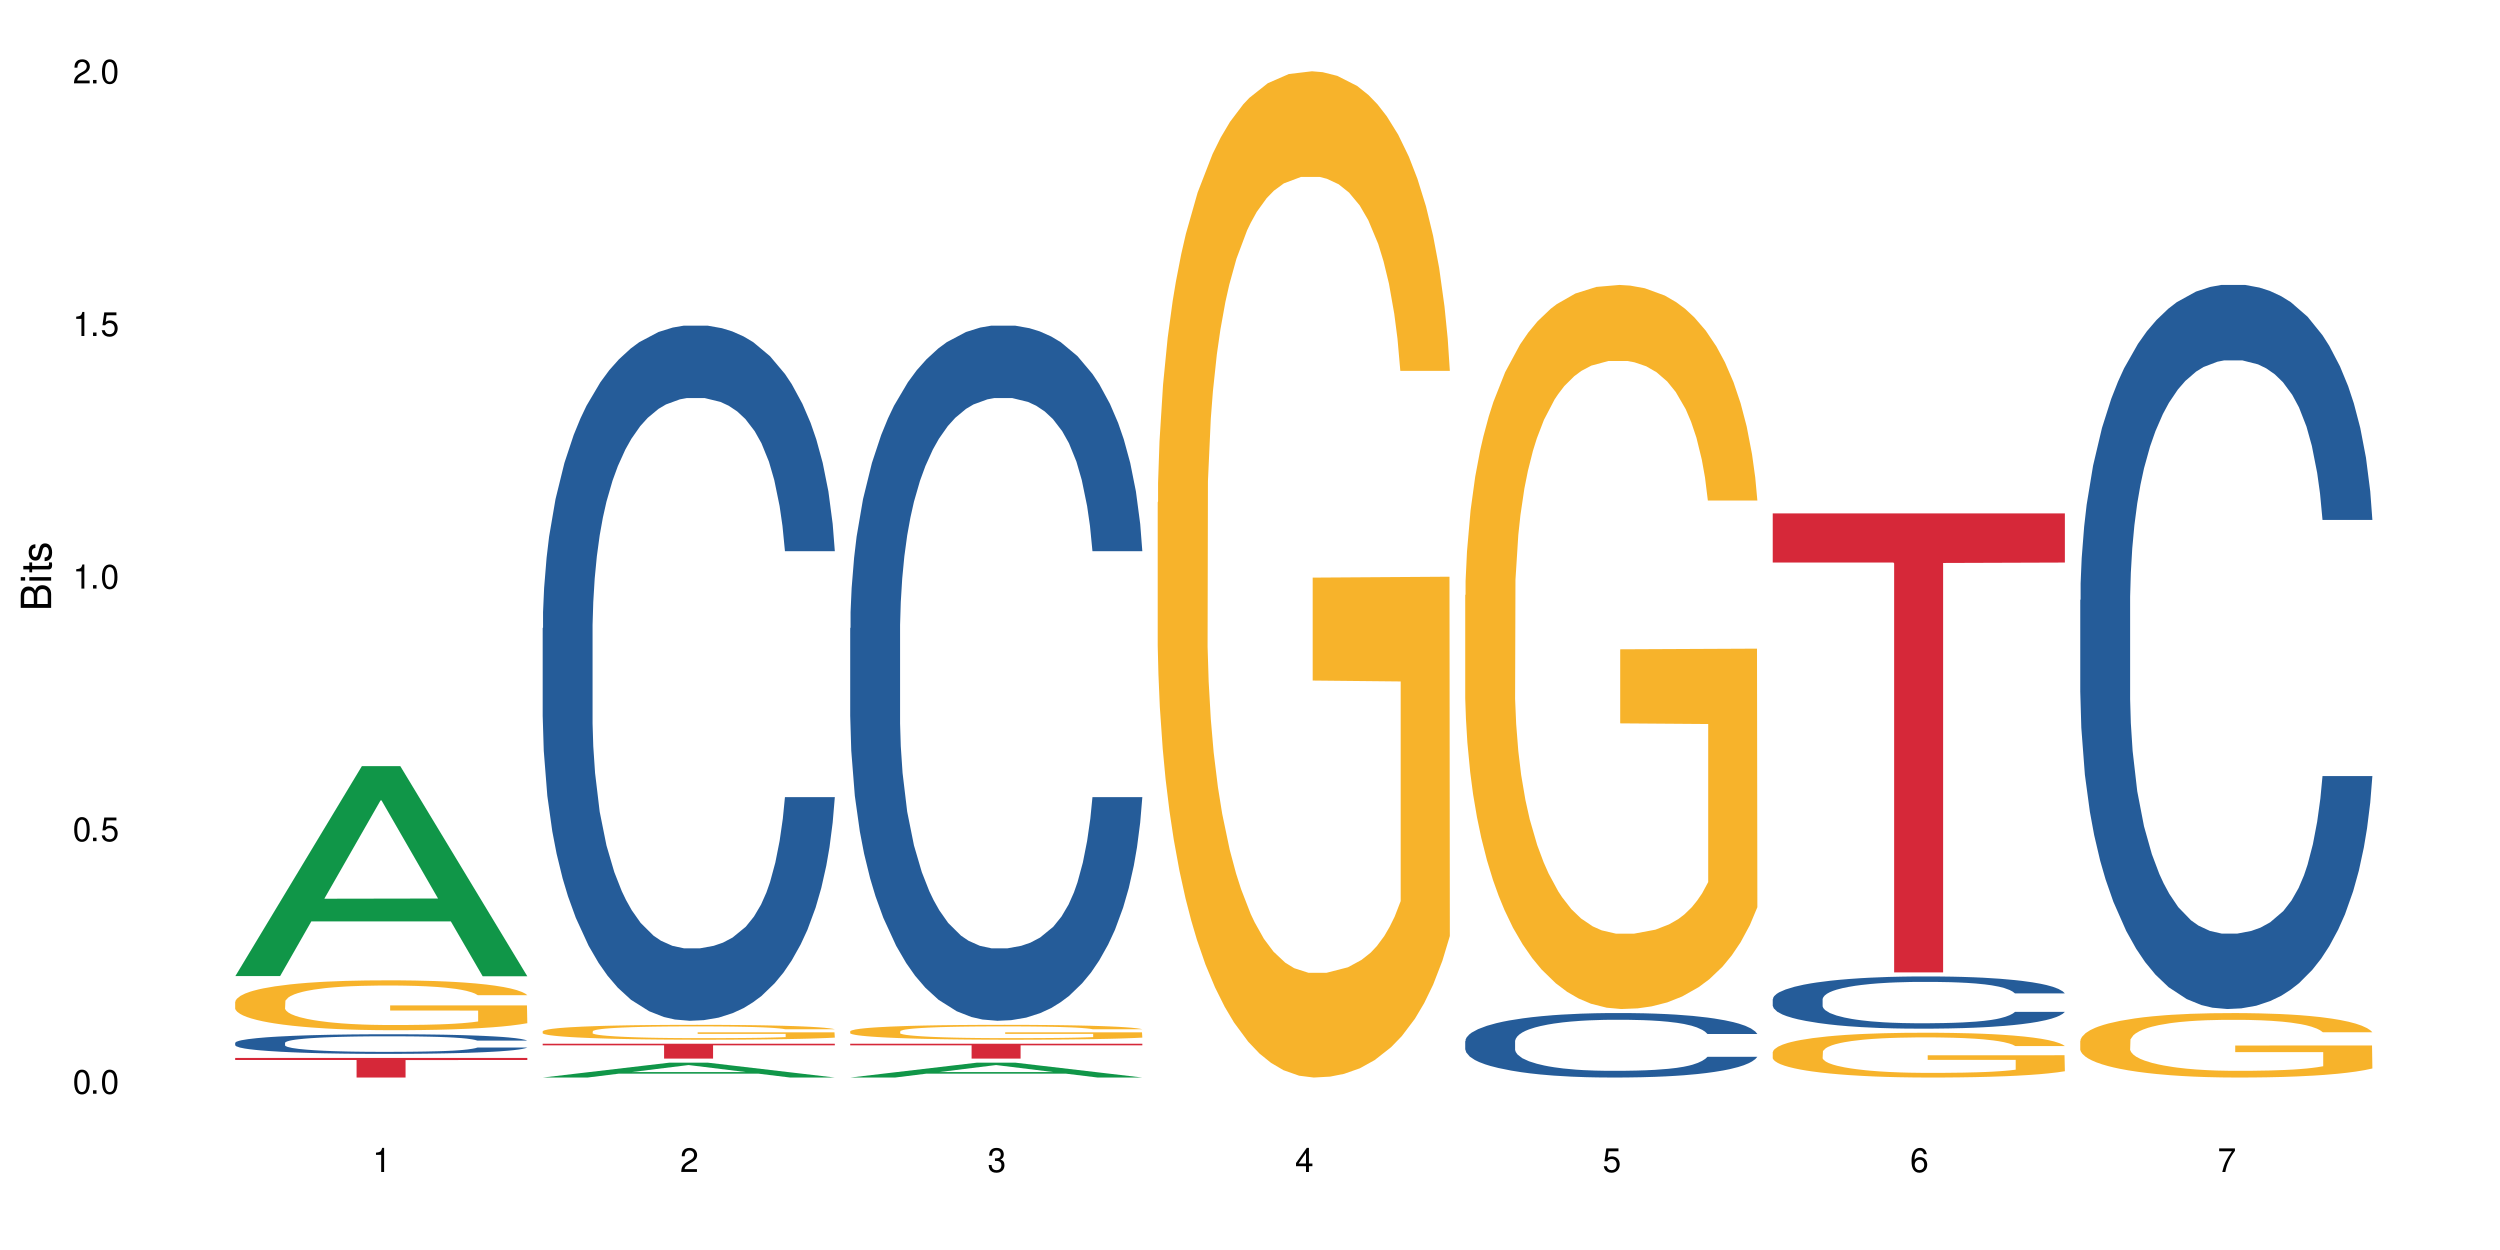<?xml version="1.0" encoding="UTF-8"?>
<svg xmlns="http://www.w3.org/2000/svg" xmlns:xlink="http://www.w3.org/1999/xlink" width="720" height="360" viewBox="0 0 720 360">
<defs>
<g>
<g id="glyph-0-0">
</g>
<g id="glyph-0-1">
<path d="M 2.641 -6.938 C 2 -6.938 1.422 -6.656 1.078 -6.172 C 0.641 -5.562 0.406 -4.641 0.406 -3.359 C 0.406 -1.016 1.188 0.219 2.641 0.219 C 4.078 0.219 4.859 -1.016 4.859 -3.297 C 4.859 -4.641 4.656 -5.547 4.203 -6.172 C 3.844 -6.656 3.281 -6.938 2.641 -6.938 Z M 2.641 -6.188 C 3.547 -6.188 4 -5.25 4 -3.375 C 4 -1.406 3.562 -0.484 2.625 -0.484 C 1.734 -0.484 1.281 -1.438 1.281 -3.344 C 1.281 -5.25 1.734 -6.188 2.641 -6.188 Z M 2.641 -6.188 "/>
</g>
<g id="glyph-0-2">
<path d="M 1.828 -1 L 0.828 -1 L 0.828 0 L 1.828 0 Z M 1.828 -1 "/>
</g>
<g id="glyph-0-3">
<path d="M 4.562 -6.797 L 1.062 -6.797 L 0.547 -3.094 L 1.328 -3.094 C 1.719 -3.562 2.047 -3.734 2.578 -3.734 C 3.484 -3.734 4.062 -3.109 4.062 -2.094 C 4.062 -1.125 3.484 -0.531 2.578 -0.531 C 1.828 -0.531 1.375 -0.906 1.188 -1.672 L 0.328 -1.672 C 0.453 -1.109 0.547 -0.844 0.75 -0.594 C 1.125 -0.078 1.828 0.219 2.594 0.219 C 3.969 0.219 4.922 -0.781 4.922 -2.219 C 4.922 -3.562 4.031 -4.484 2.719 -4.484 C 2.25 -4.484 1.859 -4.359 1.469 -4.062 L 1.734 -5.969 L 4.562 -5.969 Z M 4.562 -6.797 "/>
</g>
<g id="glyph-0-4">
<path d="M 2.484 -4.938 L 2.484 0 L 3.328 0 L 3.328 -6.938 L 2.766 -6.938 C 2.469 -5.875 2.281 -5.734 0.984 -5.562 L 0.984 -4.938 Z M 2.484 -4.938 "/>
</g>
<g id="glyph-0-5">
<path d="M 4.859 -0.828 L 1.281 -0.828 C 1.359 -1.406 1.672 -1.781 2.5 -2.281 L 3.469 -2.828 C 4.406 -3.344 4.906 -4.062 4.906 -4.906 C 4.906 -5.484 4.672 -6.031 4.266 -6.406 C 3.859 -6.766 3.375 -6.938 2.719 -6.938 C 1.859 -6.938 1.219 -6.625 0.844 -6.031 C 0.609 -5.672 0.5 -5.234 0.484 -4.531 L 1.328 -4.531 C 1.359 -5.016 1.406 -5.281 1.531 -5.516 C 1.75 -5.938 2.188 -6.203 2.703 -6.203 C 3.469 -6.203 4.031 -5.641 4.031 -4.891 C 4.031 -4.344 3.719 -3.859 3.125 -3.516 L 2.234 -3 C 0.812 -2.172 0.406 -1.531 0.328 -0.016 L 4.859 -0.016 Z M 4.859 -0.828 "/>
</g>
<g id="glyph-0-6">
<path d="M 2.125 -3.188 L 2.578 -3.188 C 3.5 -3.188 3.984 -2.766 3.984 -1.922 C 3.984 -1.062 3.469 -0.531 2.594 -0.531 C 1.656 -0.531 1.203 -1 1.156 -2.016 L 0.312 -2.016 C 0.344 -1.453 0.438 -1.094 0.609 -0.781 C 0.953 -0.109 1.625 0.219 2.547 0.219 C 3.953 0.219 4.859 -0.625 4.859 -1.938 C 4.859 -2.828 4.516 -3.297 3.703 -3.594 C 4.344 -3.844 4.656 -4.328 4.656 -5.031 C 4.656 -6.219 3.875 -6.938 2.578 -6.938 C 1.203 -6.938 0.484 -6.172 0.453 -4.703 L 1.297 -4.703 C 1.312 -5.125 1.344 -5.359 1.453 -5.578 C 1.641 -5.969 2.062 -6.203 2.594 -6.203 C 3.344 -6.203 3.797 -5.75 3.797 -5 C 3.797 -4.516 3.609 -4.219 3.25 -4.047 C 3.016 -3.953 2.703 -3.922 2.125 -3.906 Z M 2.125 -3.188 "/>
</g>
<g id="glyph-0-7">
<path d="M 3.141 -1.672 L 3.141 0 L 3.984 0 L 3.984 -1.672 L 4.984 -1.672 L 4.984 -2.438 L 3.984 -2.438 L 3.984 -6.938 L 3.359 -6.938 L 0.266 -2.578 L 0.266 -1.672 Z M 3.141 -2.438 L 1 -2.438 L 3.141 -5.5 Z M 3.141 -2.438 "/>
</g>
<g id="glyph-0-8">
<path d="M 4.781 -5.125 C 4.609 -6.266 3.891 -6.938 2.844 -6.938 C 2.094 -6.938 1.422 -6.578 1.031 -5.953 C 0.594 -5.266 0.406 -4.422 0.406 -3.172 C 0.406 -2 0.578 -1.25 0.984 -0.641 C 1.359 -0.078 1.953 0.219 2.703 0.219 C 3.984 0.219 4.922 -0.75 4.922 -2.094 C 4.922 -3.375 4.062 -4.281 2.844 -4.281 C 2.172 -4.281 1.641 -4.031 1.281 -3.516 C 1.281 -5.234 1.828 -6.188 2.797 -6.188 C 3.391 -6.188 3.797 -5.797 3.938 -5.125 Z M 2.734 -3.531 C 3.547 -3.531 4.062 -2.953 4.062 -2.031 C 4.062 -1.156 3.484 -0.531 2.703 -0.531 C 1.922 -0.531 1.328 -1.188 1.328 -2.078 C 1.328 -2.938 1.906 -3.531 2.734 -3.531 Z M 2.734 -3.531 "/>
</g>
<g id="glyph-0-9">
<path d="M 4.984 -6.797 L 0.438 -6.797 L 0.438 -5.969 L 4.109 -5.969 C 2.5 -3.656 1.828 -2.234 1.328 0 L 2.219 0 C 2.594 -2.172 3.453 -4.047 4.984 -6.094 Z M 4.984 -6.797 "/>
</g>
<g id="glyph-1-0">
</g>
<g id="glyph-1-1">
<path d="M 0 -0.953 L 0 -4.891 C 0 -5.719 -0.234 -6.344 -0.734 -6.797 C -1.188 -7.234 -1.812 -7.469 -2.5 -7.469 C -3.547 -7.469 -4.188 -7 -4.625 -5.875 C -4.984 -6.688 -5.625 -7.094 -6.531 -7.094 C -7.172 -7.094 -7.734 -6.859 -8.141 -6.391 C -8.562 -5.922 -8.75 -5.344 -8.75 -4.5 L -8.75 -0.953 Z M -4.984 -2.062 L -7.766 -2.062 L -7.766 -4.219 C -7.766 -4.844 -7.688 -5.203 -7.453 -5.5 C -7.219 -5.812 -6.859 -5.969 -6.375 -5.969 C -5.891 -5.969 -5.531 -5.812 -5.297 -5.5 C -5.062 -5.203 -4.984 -4.844 -4.984 -4.219 Z M -0.984 -2.062 L -4 -2.062 L -4 -4.781 C -4 -5.766 -3.438 -6.359 -2.484 -6.359 C -1.547 -6.359 -0.984 -5.766 -0.984 -4.781 Z M -0.984 -2.062 "/>
</g>
<g id="glyph-1-2">
<path d="M -6.281 -1.797 L -6.281 -0.797 L 0 -0.797 L 0 -1.797 Z M -8.75 -1.797 L -8.75 -0.797 L -7.484 -0.797 L -7.484 -1.797 Z M -8.75 -1.797 "/>
</g>
<g id="glyph-1-3">
<path d="M -6.281 -3.047 L -6.281 -2.016 L -8.016 -2.016 L -8.016 -1.016 L -6.281 -1.016 L -6.281 -0.172 L -5.469 -0.172 L -5.469 -1.016 L -0.719 -1.016 C -0.078 -1.016 0.281 -1.453 0.281 -2.234 C 0.281 -2.5 0.25 -2.719 0.188 -3.047 L -0.641 -3.047 C -0.609 -2.906 -0.594 -2.766 -0.594 -2.562 C -0.594 -2.141 -0.719 -2.016 -1.156 -2.016 L -5.469 -2.016 L -5.469 -3.047 Z M -6.281 -3.047 "/>
</g>
<g id="glyph-1-4">
<path d="M -4.531 -5.25 C -5.766 -5.25 -6.469 -4.422 -6.469 -2.969 C -6.469 -1.516 -5.719 -0.562 -4.547 -0.562 C -3.562 -0.562 -3.094 -1.062 -2.734 -2.562 L -2.516 -3.484 C -2.344 -4.188 -2.094 -4.469 -1.641 -4.469 C -1.047 -4.469 -0.641 -3.875 -0.641 -3 C -0.641 -2.453 -0.797 -2 -1.062 -1.75 C -1.25 -1.594 -1.422 -1.531 -1.875 -1.469 L -1.875 -0.406 C -0.422 -0.453 0.281 -1.266 0.281 -2.922 C 0.281 -4.5 -0.5 -5.516 -1.719 -5.516 C -2.656 -5.516 -3.172 -4.984 -3.469 -3.734 L -3.703 -2.766 C -3.891 -1.953 -4.156 -1.609 -4.594 -1.609 C -5.188 -1.609 -5.547 -2.125 -5.547 -2.938 C -5.547 -3.75 -5.203 -4.172 -4.531 -4.203 Z M -4.531 -5.25 "/>
</g>
</g>
</defs>
<rect x="-72" y="-36" width="864" height="432" fill="rgb(100%, 100%, 100%)" fill-opacity="1"/>
<path fill-rule="nonzero" fill="rgb(6.275%, 58.824%, 28.235%)" fill-opacity="1" d="M 67.73 281.109 L 67.82 281.055 L 104.227 220.637 L 115.281 220.637 L 151.867 281.168 L 139.012 281.168 L 129.844 265.367 L 89.664 265.367 L 80.676 281.109 L 67.73 281.109 L 93.527 258.832 L 126.156 258.773 L 109.887 230.527 L 109.707 230.469 L 109.527 230.641 L 93.438 258.773 L 93.527 258.832 Z M 67.73 281.109 "/>
<path fill-rule="nonzero" fill="rgb(14.51%, 36.078%, 60%)" fill-opacity="1" d="M 67.73 300.324 L 67.832 300.32 L 67.832 300.195 L 68.141 300 L 68.859 299.754 L 69.578 299.582 L 71.426 299.277 L 73.988 298.984 L 76.656 298.754 L 78.605 298.621 L 80.352 298.52 L 84.352 298.328 L 86.918 298.23 L 89.688 298.141 L 93.074 298.055 L 95.535 298 L 101.078 297.918 L 105.18 297.883 L 108.363 297.867 L 115.238 297.867 L 119.34 297.887 L 122.316 297.914 L 125.598 297.957 L 128.371 298 L 133.191 298.117 L 137.5 298.262 L 139.449 298.344 L 142.527 298.504 L 144.891 298.656 L 146.531 298.793 L 148.379 298.984 L 150.02 299.215 L 151.25 299.48 L 151.867 299.699 L 137.5 299.699 L 136.785 299.496 L 135.961 299.336 L 134.422 299.121 L 132.883 298.973 L 130.73 298.824 L 128.781 298.727 L 126.113 298.625 L 123.754 298.566 L 121.289 298.52 L 118.93 298.488 L 114.414 298.457 L 109.184 298.457 L 107.234 298.465 L 103.23 298.508 L 101.078 298.543 L 98 298.617 L 95.844 298.684 L 93.281 298.785 L 91.535 298.875 L 89.379 299.008 L 87.84 299.129 L 86.098 299.297 L 85.07 299.426 L 84.148 299.57 L 83.328 299.742 L 82.711 299.922 L 82.301 300.113 L 82.094 300.301 L 82.094 301.102 L 82.301 301.285 L 82.812 301.504 L 84.148 301.82 L 86.098 302.094 L 88.355 302.309 L 90.508 302.465 L 91.742 302.535 L 93.383 302.621 L 95.945 302.723 L 99.641 302.824 L 101.797 302.867 L 105.078 302.91 L 108.465 302.93 L 112.98 302.93 L 116.98 302.91 L 119.648 302.883 L 122.418 302.84 L 126.215 302.754 L 128.574 302.672 L 130.629 302.574 L 132.168 302.477 L 133.191 302.391 L 134.73 302.23 L 135.961 302.055 L 136.887 301.875 L 137.5 301.699 L 151.867 301.699 L 151.25 301.906 L 150.328 302.109 L 149.402 302.258 L 147.969 302.438 L 146.324 302.598 L 143.965 302.781 L 142.016 302.898 L 139.449 303.027 L 137.09 303.125 L 134.527 303.215 L 130.73 303.316 L 128.266 303.367 L 125.598 303.414 L 122.418 303.457 L 118.418 303.492 L 114.109 303.512 L 110.105 303.52 L 105.797 303.508 L 102.617 303.488 L 98.41 303.441 L 93.176 303.348 L 89.379 303.25 L 86.406 303.152 L 83.84 303.047 L 80.969 302.91 L 77.273 302.68 L 75.016 302.504 L 73.477 302.359 L 71.734 302.16 L 70.5 301.98 L 69.066 301.691 L 68.039 301.324 L 67.73 301.039 Z M 67.73 300.324 "/>
<path fill-rule="nonzero" fill="rgb(96.863%, 70.196%, 16.863%)" fill-opacity="1" d="M 67.73 288.488 L 67.832 288.473 L 67.832 288.211 L 68.242 287.621 L 69.27 286.805 L 70.605 286.137 L 72.039 285.613 L 72.965 285.336 L 74.504 284.941 L 75.836 284.652 L 79.223 284.062 L 83.531 283.512 L 85.891 283.277 L 88.559 283.051 L 92.355 282.805 L 94.102 282.711 L 99.438 282.5 L 105.488 282.371 L 112.16 282.332 L 115.238 282.344 L 119.441 282.395 L 125.188 282.539 L 128.473 282.672 L 131.039 282.805 L 133.707 282.973 L 136.988 283.234 L 140.066 283.551 L 142.527 283.867 L 144.992 284.262 L 147.043 284.68 L 148.789 285.141 L 150.328 285.691 L 151.25 286.148 L 151.867 286.609 L 137.605 286.609 L 136.785 286.148 L 135.859 285.797 L 134.32 285.363 L 132.781 285.047 L 131.242 284.797 L 128.371 284.457 L 125.906 284.246 L 122.828 284.062 L 119.855 283.945 L 116.469 283.867 L 114.414 283.84 L 108.977 283.84 L 104.055 283.934 L 101.18 284.035 L 99.129 284.141 L 96.254 284.34 L 94.512 284.496 L 93.484 284.602 L 90.406 285.008 L 88.355 285.375 L 87.227 285.625 L 85.789 286.02 L 84.762 286.375 L 83.633 286.898 L 83.02 287.293 L 82.199 288.184 L 82.094 290.547 L 82.402 291.047 L 83.02 291.586 L 83.84 292.059 L 85.07 292.555 L 86.301 292.938 L 88.457 293.449 L 90.305 293.789 L 91.742 294.012 L 94.512 294.367 L 95.641 294.484 L 98.309 294.723 L 101.078 294.906 L 104.465 295.062 L 107.027 295.141 L 111.133 295.207 L 116.363 295.207 L 122.52 295.129 L 126.422 295.023 L 129.09 294.918 L 130.832 294.828 L 132.988 294.684 L 134.527 294.551 L 135.961 294.406 L 137.707 294.184 L 137.707 291.047 L 112.363 291.031 L 112.363 289.562 L 151.762 289.551 L 151.867 294.684 L 149.711 295.035 L 147.043 295.379 L 144.48 295.641 L 141.812 295.863 L 138.016 296.113 L 134.938 296.27 L 130.215 296.453 L 125.906 296.574 L 121.395 296.652 L 117.391 296.691 L 112.672 296.703 L 108.465 296.676 L 103.949 296.598 L 100.359 296.492 L 97.074 296.363 L 93.793 296.191 L 89.688 295.914 L 87.02 295.691 L 84.25 295.418 L 81.48 295.09 L 79.016 294.734 L 77.375 294.461 L 75.734 294.145 L 73.988 293.75 L 72.348 293.305 L 71.117 292.898 L 69.988 292.438 L 69.168 292.004 L 68.348 291.414 L 67.938 290.941 L 67.73 290.535 Z M 67.73 288.488 "/>
<path fill-rule="nonzero" fill="rgb(83.922%, 15.686%, 22.353%)" fill-opacity="1" d="M 67.73 304.684 L 151.867 304.684 L 151.867 305.285 L 116.801 305.293 L 116.801 310.332 L 102.695 310.332 L 102.695 305.297 L 102.488 305.285 L 67.73 305.285 Z M 67.73 304.684 "/>
<path fill-rule="nonzero" fill="rgb(6.275%, 58.824%, 28.235%)" fill-opacity="1" d="M 156.293 310.328 L 156.383 310.324 L 192.789 306.047 L 203.844 306.047 L 240.43 310.332 L 227.574 310.332 L 218.406 309.215 L 178.227 309.215 L 169.238 310.328 L 156.293 310.328 L 182.094 308.75 L 214.723 308.746 L 198.453 306.75 L 198.273 306.742 L 198.094 306.758 L 182.004 308.746 L 182.094 308.75 Z M 156.293 310.328 "/>
<path fill-rule="nonzero" fill="rgb(14.51%, 36.078%, 60%)" fill-opacity="1" d="M 156.293 180.895 L 156.398 180.711 L 156.398 176.32 L 156.703 169.367 L 157.422 160.582 L 158.141 154.543 L 159.988 143.746 L 162.555 133.316 L 165.223 125.266 L 167.172 120.508 L 168.914 116.848 L 172.918 110.074 L 175.48 106.598 L 178.25 103.488 L 181.637 100.375 L 184.102 98.547 L 189.641 95.617 L 193.746 94.336 L 196.926 93.789 L 203.801 93.789 L 207.902 94.52 L 210.879 95.438 L 214.164 96.898 L 216.934 98.547 L 221.754 102.574 L 226.066 107.695 L 228.016 110.625 L 231.094 116.297 L 233.453 121.789 L 235.094 126.547 L 236.941 133.316 L 238.582 141.551 L 239.812 150.883 L 240.43 158.754 L 226.066 158.754 L 225.348 151.434 L 224.527 145.762 L 222.988 138.258 L 221.449 132.949 L 219.293 127.645 L 217.344 124.168 L 214.676 120.688 L 212.316 118.492 L 209.855 116.848 L 207.492 115.75 L 202.98 114.652 L 197.746 114.652 L 195.797 115.016 L 191.797 116.48 L 189.641 117.762 L 186.562 120.324 L 184.406 122.703 L 181.844 126.363 L 180.098 129.473 L 177.945 134.23 L 176.406 138.441 L 174.66 144.48 L 173.633 149.055 L 172.711 154.18 L 171.891 160.219 L 171.273 166.621 L 170.863 173.395 L 170.66 179.98 L 170.66 208.344 L 170.863 214.934 L 171.379 222.617 L 172.711 233.781 L 174.66 243.48 L 176.918 251.168 L 179.074 256.656 L 180.305 259.219 L 181.945 262.145 L 184.512 265.805 L 188.203 269.465 L 190.359 270.93 L 193.641 272.395 L 197.027 273.125 L 201.543 273.125 L 205.543 272.395 L 208.211 271.48 L 210.98 270.016 L 214.777 266.906 L 217.137 263.977 L 219.191 260.5 L 220.73 257.023 L 221.754 254.094 L 223.293 248.422 L 224.527 242.199 L 225.449 235.793 L 226.066 229.574 L 240.43 229.574 L 239.812 236.895 L 238.891 244.031 L 237.969 249.336 L 236.531 255.742 L 234.891 261.414 L 232.527 267.82 L 230.578 272.027 L 228.016 276.602 L 225.656 280.082 L 223.09 283.191 L 219.293 286.852 L 216.832 288.68 L 214.164 290.328 L 210.98 291.793 L 206.98 293.074 L 202.672 293.805 L 198.668 293.988 L 194.359 293.621 L 191.18 292.891 L 186.973 291.242 L 181.738 287.949 L 177.945 284.473 L 174.969 280.996 L 172.402 277.336 L 169.531 272.395 L 165.836 264.344 L 163.578 258.121 L 162.039 252.996 L 160.297 245.859 L 159.066 239.453 L 157.629 229.207 L 156.602 216.215 L 156.293 206.148 Z M 156.293 180.895 "/>
<path fill-rule="nonzero" fill="rgb(96.863%, 70.196%, 16.863%)" fill-opacity="1" d="M 156.293 296.988 L 156.398 296.984 L 156.398 296.906 L 156.809 296.73 L 157.832 296.484 L 159.168 296.285 L 160.605 296.129 L 161.527 296.047 L 163.066 295.93 L 164.398 295.844 L 167.785 295.668 L 172.094 295.504 L 174.457 295.434 L 177.121 295.367 L 180.918 295.293 L 182.664 295.266 L 188 295.203 L 194.051 295.164 L 200.723 295.152 L 203.801 295.156 L 208.008 295.172 L 213.754 295.215 L 217.035 295.254 L 219.602 295.293 L 222.27 295.344 L 225.551 295.422 L 228.629 295.516 L 231.094 295.609 L 233.555 295.727 L 235.605 295.852 L 237.352 295.988 L 238.891 296.152 L 239.812 296.289 L 240.43 296.426 L 226.168 296.426 L 225.348 296.289 L 224.422 296.184 L 222.883 296.055 L 221.344 295.961 L 219.805 295.887 L 216.934 295.785 L 214.473 295.723 L 211.395 295.668 L 208.418 295.633 L 205.031 295.609 L 202.98 295.602 L 197.543 295.602 L 192.617 295.629 L 189.742 295.66 L 187.691 295.691 L 184.816 295.75 L 183.074 295.797 L 182.047 295.828 L 178.969 295.949 L 176.918 296.059 L 175.789 296.133 L 174.352 296.25 L 173.328 296.355 L 172.199 296.512 L 171.582 296.629 L 170.762 296.898 L 170.66 297.602 L 170.965 297.75 L 171.582 297.91 L 172.402 298.051 L 173.633 298.199 L 174.867 298.312 L 177.02 298.465 L 178.867 298.566 L 180.305 298.633 L 183.074 298.738 L 184.203 298.773 L 186.871 298.844 L 189.641 298.898 L 193.027 298.945 L 195.59 298.969 L 199.695 298.988 L 204.93 298.988 L 211.086 298.965 L 214.984 298.934 L 217.652 298.902 L 219.395 298.875 L 221.551 298.832 L 223.09 298.793 L 224.527 298.75 L 226.27 298.684 L 226.27 297.75 L 200.926 297.746 L 200.926 297.309 L 240.328 297.305 L 240.43 298.832 L 238.273 298.938 L 235.605 299.039 L 233.043 299.121 L 230.375 299.188 L 226.578 299.262 L 223.5 299.309 L 218.781 299.363 L 214.473 299.398 L 209.957 299.422 L 205.953 299.434 L 201.234 299.438 L 197.027 299.43 L 192.512 299.406 L 188.922 299.375 L 185.641 299.336 L 182.355 299.285 L 178.25 299.203 L 175.582 299.137 L 172.812 299.051 L 170.043 298.953 L 167.582 298.848 L 165.938 298.766 L 164.297 298.672 L 162.555 298.555 L 160.91 298.422 L 159.68 298.301 L 158.551 298.164 L 157.73 298.035 L 156.91 297.859 L 156.5 297.719 L 156.293 297.598 Z M 156.293 296.988 "/>
<path fill-rule="nonzero" fill="rgb(83.922%, 15.686%, 22.353%)" fill-opacity="1" d="M 156.293 300.602 L 240.43 300.602 L 240.43 301.059 L 205.363 301.062 L 205.363 304.883 L 191.258 304.883 L 191.258 301.066 L 191.051 301.059 L 156.293 301.059 Z M 156.293 300.602 "/>
<path fill-rule="nonzero" fill="rgb(6.275%, 58.824%, 28.235%)" fill-opacity="1" d="M 244.859 310.328 L 244.949 310.324 L 281.352 306.047 L 292.41 306.047 L 328.992 310.332 L 316.141 310.332 L 306.969 309.215 L 266.789 309.215 L 257.801 310.328 L 244.859 310.328 L 270.656 308.75 L 303.285 308.746 L 287.016 306.75 L 286.836 306.742 L 286.656 306.758 L 270.566 308.746 L 270.656 308.75 Z M 244.859 310.328 "/>
<path fill-rule="nonzero" fill="rgb(14.51%, 36.078%, 60%)" fill-opacity="1" d="M 244.859 180.895 L 244.961 180.711 L 244.961 176.32 L 245.27 169.367 L 245.988 160.582 L 246.703 154.543 L 248.551 143.746 L 251.117 133.316 L 253.785 125.266 L 255.734 120.508 L 257.477 116.848 L 261.48 110.074 L 264.043 106.598 L 266.816 103.488 L 270.199 100.375 L 272.664 98.547 L 278.203 95.617 L 282.309 94.336 L 285.488 93.789 L 292.363 93.789 L 296.469 94.52 L 299.441 95.438 L 302.727 96.898 L 305.496 98.547 L 310.32 102.574 L 314.629 107.695 L 316.578 110.625 L 319.656 116.297 L 322.016 121.789 L 323.656 126.547 L 325.504 133.316 L 327.145 141.551 L 328.379 150.883 L 328.992 158.754 L 314.629 158.754 L 313.91 151.434 L 313.09 145.762 L 311.551 138.258 L 310.012 132.949 L 307.855 127.645 L 305.906 124.168 L 303.238 120.688 L 300.879 118.492 L 298.418 116.848 L 296.059 115.75 L 291.543 114.652 L 286.309 114.652 L 284.359 115.016 L 280.359 116.48 L 278.203 117.762 L 275.125 120.324 L 272.973 122.703 L 270.406 126.363 L 268.66 129.473 L 266.508 134.23 L 264.969 138.441 L 263.223 144.48 L 262.199 149.055 L 261.273 154.18 L 260.453 160.219 L 259.84 166.621 L 259.426 173.395 L 259.223 179.98 L 259.223 208.344 L 259.426 214.934 L 259.941 222.617 L 261.273 233.781 L 263.223 243.48 L 265.48 251.168 L 267.637 256.656 L 268.867 259.219 L 270.508 262.145 L 273.074 265.805 L 276.77 269.465 L 278.922 270.93 L 282.207 272.395 L 285.59 273.125 L 290.105 273.125 L 294.109 272.395 L 296.773 271.48 L 299.547 270.016 L 303.344 266.906 L 305.703 263.977 L 307.754 260.5 L 309.293 257.023 L 310.32 254.094 L 311.859 248.422 L 313.09 242.199 L 314.012 235.793 L 314.629 229.574 L 328.992 229.574 L 328.379 236.895 L 327.453 244.031 L 326.531 249.336 L 325.094 255.742 L 323.453 261.414 L 321.094 267.82 L 319.145 272.027 L 316.578 276.602 L 314.219 280.082 L 311.652 283.191 L 307.855 286.852 L 305.395 288.68 L 302.727 290.328 L 299.547 291.793 L 295.543 293.074 L 291.234 293.805 L 287.234 293.988 L 282.926 293.621 L 279.742 292.891 L 275.535 291.242 L 270.305 287.949 L 266.508 284.473 L 263.531 280.996 L 260.965 277.336 L 258.094 272.395 L 254.398 264.344 L 252.145 258.121 L 250.605 252.996 L 248.859 245.859 L 247.629 239.453 L 246.191 229.207 L 245.164 216.215 L 244.859 206.148 Z M 244.859 180.895 "/>
<path fill-rule="nonzero" fill="rgb(96.863%, 70.196%, 16.863%)" fill-opacity="1" d="M 244.859 296.988 L 244.961 296.984 L 244.961 296.906 L 245.371 296.73 L 246.398 296.484 L 247.73 296.285 L 249.168 296.129 L 250.09 296.047 L 251.629 295.93 L 252.965 295.844 L 256.348 295.668 L 260.66 295.504 L 263.02 295.434 L 265.688 295.367 L 269.484 295.293 L 271.227 295.266 L 276.562 295.203 L 282.617 295.164 L 289.285 295.152 L 292.363 295.156 L 296.57 295.172 L 302.316 295.215 L 305.598 295.254 L 308.164 295.293 L 310.832 295.344 L 314.117 295.422 L 317.195 295.516 L 319.656 295.609 L 322.117 295.727 L 324.172 295.852 L 325.914 295.988 L 327.453 296.152 L 328.379 296.289 L 328.992 296.426 L 314.73 296.426 L 313.91 296.289 L 312.988 296.184 L 311.449 296.055 L 309.91 295.961 L 308.371 295.887 L 305.496 295.785 L 303.035 295.723 L 299.957 295.668 L 296.98 295.633 L 293.594 295.609 L 291.543 295.602 L 286.105 295.602 L 281.18 295.629 L 278.309 295.66 L 276.254 295.691 L 273.383 295.75 L 271.637 295.797 L 270.613 295.828 L 267.535 295.949 L 265.48 296.059 L 264.352 296.133 L 262.918 296.25 L 261.891 296.355 L 260.762 296.512 L 260.145 296.629 L 259.324 296.898 L 259.223 297.602 L 259.531 297.75 L 260.145 297.91 L 260.965 298.051 L 262.199 298.199 L 263.43 298.312 L 265.582 298.465 L 267.43 298.566 L 268.867 298.633 L 271.637 298.738 L 272.766 298.773 L 275.434 298.844 L 278.203 298.898 L 281.59 298.945 L 284.156 298.969 L 288.258 298.988 L 293.492 298.988 L 299.648 298.965 L 303.547 298.934 L 306.215 298.902 L 307.961 298.875 L 310.113 298.832 L 311.652 298.793 L 313.09 298.75 L 314.832 298.684 L 314.832 297.75 L 289.492 297.746 L 289.492 297.309 L 328.891 297.305 L 328.992 298.832 L 326.84 298.938 L 324.172 299.039 L 321.605 299.121 L 318.938 299.188 L 315.141 299.262 L 312.062 299.309 L 307.344 299.363 L 303.035 299.398 L 298.52 299.422 L 294.52 299.434 L 289.797 299.438 L 285.59 299.43 L 281.078 299.406 L 277.484 299.375 L 274.203 299.336 L 270.918 299.285 L 266.816 299.203 L 264.148 299.137 L 261.379 299.051 L 258.605 298.953 L 256.145 298.848 L 254.504 298.766 L 252.859 298.672 L 251.117 298.555 L 249.477 298.422 L 248.242 298.301 L 247.113 298.164 L 246.293 298.035 L 245.473 297.859 L 245.062 297.719 L 244.859 297.598 Z M 244.859 296.988 "/>
<path fill-rule="nonzero" fill="rgb(83.922%, 15.686%, 22.353%)" fill-opacity="1" d="M 244.859 300.602 L 328.992 300.602 L 328.992 301.059 L 293.93 301.062 L 293.93 304.883 L 279.82 304.883 L 279.82 301.066 L 279.617 301.059 L 244.859 301.059 Z M 244.859 300.602 "/>
<path fill-rule="nonzero" fill="rgb(96.863%, 70.196%, 16.863%)" fill-opacity="1" d="M 333.422 144.652 L 333.523 144.387 L 333.523 139.094 L 333.934 127.184 L 334.961 110.777 L 336.293 97.277 L 337.73 86.691 L 338.652 81.133 L 340.191 73.195 L 341.527 67.371 L 344.914 55.461 L 349.223 44.348 L 351.582 39.582 L 354.25 35.082 L 358.047 30.055 L 359.789 28.203 L 365.125 23.965 L 371.18 21.32 L 377.848 20.527 L 380.926 20.789 L 385.133 21.848 L 390.879 24.762 L 394.164 27.406 L 396.727 30.055 L 399.395 33.496 L 402.68 38.789 L 405.758 45.141 L 408.219 51.492 L 410.684 59.43 L 412.734 67.902 L 414.477 77.164 L 416.016 88.281 L 416.941 97.543 L 417.555 106.805 L 403.293 106.805 L 402.473 97.543 L 401.551 90.398 L 400.012 81.664 L 398.473 75.312 L 396.934 70.281 L 394.059 63.402 L 391.598 59.168 L 388.52 55.461 L 385.543 53.078 L 382.156 51.492 L 380.105 50.961 L 374.668 50.961 L 369.742 52.816 L 366.871 54.934 L 364.816 57.051 L 361.945 61.02 L 360.199 64.195 L 359.176 66.312 L 356.098 74.516 L 354.043 81.93 L 352.914 86.957 L 351.48 94.898 L 350.453 102.043 L 349.324 112.629 L 348.711 120.57 L 347.887 138.566 L 347.785 186.207 L 348.094 196.262 L 348.711 207.113 L 349.531 216.641 L 350.762 226.699 L 351.992 234.375 L 354.148 244.695 L 355.992 251.578 L 357.43 256.078 L 360.199 263.223 L 361.328 265.605 L 363.996 270.367 L 366.766 274.074 L 370.152 277.25 L 372.719 278.836 L 376.824 280.16 L 382.055 280.16 L 388.211 278.574 L 392.109 276.457 L 394.777 274.34 L 396.523 272.484 L 398.676 269.574 L 400.215 266.926 L 401.652 264.016 L 403.398 259.516 L 403.398 196.262 L 378.055 195.996 L 378.055 166.355 L 417.453 166.09 L 417.555 269.574 L 415.402 276.719 L 412.734 283.602 L 410.168 288.895 L 407.5 293.395 L 403.703 298.422 L 400.625 301.598 L 395.906 305.305 L 391.598 307.688 L 387.082 309.273 L 383.082 310.066 L 378.363 310.332 L 374.156 309.805 L 369.641 308.215 L 366.051 306.098 L 362.766 303.453 L 359.484 300.012 L 355.379 294.453 L 352.711 289.953 L 349.941 284.395 L 347.172 277.777 L 344.707 270.633 L 343.066 265.074 L 341.426 258.723 L 339.68 250.781 L 338.039 241.785 L 336.809 233.578 L 335.68 224.316 L 334.859 215.582 L 334.035 203.672 L 333.625 194.145 L 333.422 185.941 Z M 333.422 144.652 "/>
<path fill-rule="nonzero" fill="rgb(14.51%, 36.078%, 60%)" fill-opacity="1" d="M 421.984 299.844 L 422.086 299.828 L 422.086 299.418 L 422.395 298.773 L 423.113 297.961 L 423.832 297.398 L 425.68 296.398 L 428.242 295.43 L 430.91 294.684 L 432.859 294.242 L 434.605 293.902 L 438.605 293.277 L 441.172 292.953 L 443.941 292.664 L 447.328 292.375 L 449.789 292.207 L 455.332 291.934 L 459.434 291.816 L 462.617 291.766 L 469.488 291.766 L 473.594 291.832 L 476.57 291.918 L 479.852 292.055 L 482.625 292.207 L 487.445 292.578 L 491.754 293.055 L 493.703 293.328 L 496.781 293.852 L 499.145 294.363 L 500.785 294.805 L 502.633 295.43 L 504.273 296.195 L 505.504 297.059 L 506.121 297.789 L 491.754 297.789 L 491.035 297.109 L 490.215 296.586 L 488.676 295.891 L 487.137 295.398 L 484.984 294.906 L 483.035 294.582 L 480.367 294.262 L 478.008 294.055 L 475.543 293.902 L 473.184 293.801 L 468.668 293.699 L 463.438 293.699 L 461.488 293.734 L 457.484 293.871 L 455.332 293.988 L 452.254 294.227 L 450.098 294.445 L 447.531 294.785 L 445.789 295.074 L 443.633 295.516 L 442.094 295.906 L 440.352 296.465 L 439.324 296.891 L 438.402 297.367 L 437.582 297.926 L 436.965 298.52 L 436.555 299.148 L 436.348 299.758 L 436.348 302.391 L 436.555 303 L 437.066 303.715 L 438.402 304.75 L 440.352 305.648 L 442.609 306.359 L 444.762 306.871 L 445.992 307.109 L 447.637 307.379 L 450.199 307.719 L 453.895 308.059 L 456.051 308.195 L 459.332 308.328 L 462.719 308.398 L 467.234 308.398 L 471.234 308.328 L 473.902 308.246 L 476.672 308.109 L 480.469 307.82 L 482.828 307.551 L 484.879 307.227 L 486.418 306.902 L 487.445 306.633 L 488.984 306.105 L 490.215 305.531 L 491.141 304.934 L 491.754 304.359 L 506.121 304.359 L 505.504 305.039 L 504.582 305.699 L 503.656 306.191 L 502.223 306.785 L 500.578 307.312 L 498.219 307.906 L 496.27 308.297 L 493.703 308.719 L 491.344 309.043 L 488.781 309.332 L 484.984 309.672 L 482.52 309.84 L 479.852 309.992 L 476.672 310.129 L 472.672 310.246 L 468.363 310.316 L 464.359 310.332 L 460.051 310.297 L 456.871 310.23 L 452.664 310.078 L 447.43 309.773 L 443.633 309.449 L 440.66 309.129 L 438.094 308.789 L 435.219 308.328 L 431.527 307.582 L 429.27 307.008 L 427.73 306.531 L 425.984 305.867 L 424.754 305.273 L 423.32 304.324 L 422.293 303.121 L 421.984 302.188 Z M 421.984 299.844 "/>
<path fill-rule="nonzero" fill="rgb(96.863%, 70.196%, 16.863%)" fill-opacity="1" d="M 421.984 171.383 L 422.086 171.191 L 422.086 167.383 L 422.496 158.812 L 423.523 147.004 L 424.859 137.293 L 426.293 129.676 L 427.219 125.676 L 428.758 119.961 L 430.09 115.773 L 433.477 107.203 L 437.785 99.203 L 440.145 95.773 L 442.812 92.539 L 446.609 88.918 L 448.355 87.586 L 453.688 84.539 L 459.742 82.633 L 466.41 82.062 L 469.488 82.254 L 473.695 83.016 L 479.441 85.109 L 482.727 87.016 L 485.293 88.918 L 487.957 91.395 L 491.242 95.203 L 494.32 99.773 L 496.781 104.344 L 499.246 110.059 L 501.297 116.152 L 503.043 122.816 L 504.582 130.816 L 505.504 137.484 L 506.121 144.148 L 491.859 144.148 L 491.035 137.484 L 490.113 132.34 L 488.574 126.055 L 487.035 121.484 L 485.496 117.867 L 482.625 112.914 L 480.16 109.867 L 477.082 107.203 L 474.105 105.488 L 470.723 104.344 L 468.668 103.965 L 463.23 103.965 L 458.305 105.297 L 455.434 106.82 L 453.383 108.344 L 450.508 111.199 L 448.766 113.488 L 447.738 115.012 L 444.66 120.914 L 442.609 126.246 L 441.48 129.863 L 440.043 135.578 L 439.016 140.719 L 437.887 148.34 L 437.273 154.051 L 436.453 167 L 436.348 201.281 L 436.656 208.52 L 437.273 216.328 L 438.094 223.184 L 439.324 230.422 L 440.555 235.941 L 442.711 243.371 L 444.559 248.32 L 445.992 251.559 L 448.766 256.703 L 449.895 258.414 L 452.562 261.844 L 455.332 264.512 L 458.715 266.797 L 461.281 267.938 L 465.387 268.891 L 470.617 268.891 L 476.773 267.746 L 480.676 266.223 L 483.34 264.699 L 485.086 263.367 L 487.242 261.273 L 488.781 259.367 L 490.215 257.273 L 491.961 254.035 L 491.961 208.52 L 466.617 208.328 L 466.617 187 L 506.016 186.809 L 506.121 261.273 L 503.965 266.414 L 501.297 271.367 L 498.73 275.176 L 496.066 278.414 L 492.27 282.031 L 489.191 284.316 L 484.469 286.984 L 480.16 288.695 L 475.645 289.84 L 471.645 290.41 L 466.926 290.602 L 462.719 290.219 L 458.203 289.078 L 454.613 287.555 L 451.328 285.648 L 448.047 283.172 L 443.941 279.176 L 441.273 275.938 L 438.504 271.938 L 435.734 267.176 L 433.27 262.035 L 431.629 258.035 L 429.988 253.465 L 428.242 247.75 L 426.602 241.277 L 425.371 235.371 L 424.242 228.707 L 423.422 222.422 L 422.602 213.852 L 422.191 206.996 L 421.984 201.09 Z M 421.984 171.383 "/>
<path fill-rule="nonzero" fill="rgb(14.51%, 36.078%, 60%)" fill-opacity="1" d="M 510.547 287.766 L 510.652 287.754 L 510.652 287.422 L 510.957 286.898 L 511.676 286.238 L 512.395 285.785 L 514.242 284.977 L 516.809 284.191 L 519.473 283.586 L 521.426 283.23 L 523.168 282.957 L 527.168 282.445 L 529.734 282.188 L 532.504 281.953 L 535.891 281.719 L 538.355 281.582 L 543.895 281.359 L 548 281.266 L 551.18 281.223 L 558.055 281.223 L 562.156 281.277 L 565.133 281.348 L 568.418 281.457 L 571.188 281.582 L 576.008 281.883 L 580.32 282.27 L 582.27 282.488 L 585.348 282.914 L 587.707 283.328 L 589.348 283.684 L 591.195 284.191 L 592.836 284.812 L 594.066 285.512 L 594.684 286.102 L 580.32 286.102 L 579.602 285.555 L 578.781 285.125 L 577.242 284.562 L 575.703 284.164 L 573.547 283.766 L 571.598 283.504 L 568.93 283.242 L 566.57 283.078 L 564.105 282.957 L 561.746 282.871 L 557.234 282.789 L 552 282.789 L 550.051 282.816 L 546.051 282.93 L 543.895 283.023 L 540.816 283.215 L 538.66 283.395 L 536.098 283.672 L 534.352 283.902 L 532.199 284.262 L 530.66 284.578 L 528.914 285.031 L 527.887 285.375 L 526.965 285.758 L 526.145 286.211 L 525.527 286.695 L 525.117 287.203 L 524.914 287.695 L 524.914 289.828 L 525.117 290.32 L 525.629 290.898 L 526.965 291.738 L 528.914 292.465 L 531.172 293.043 L 533.324 293.457 L 534.559 293.648 L 536.199 293.867 L 538.766 294.145 L 542.457 294.418 L 544.613 294.527 L 547.895 294.637 L 551.281 294.691 L 555.797 294.691 L 559.797 294.637 L 562.465 294.57 L 565.234 294.461 L 569.031 294.227 L 571.391 294.004 L 573.445 293.746 L 574.984 293.484 L 576.008 293.262 L 577.547 292.836 L 578.781 292.371 L 579.703 291.891 L 580.32 291.422 L 594.684 291.422 L 594.066 291.973 L 593.145 292.508 L 592.223 292.906 L 590.785 293.387 L 589.145 293.812 L 586.781 294.293 L 584.832 294.609 L 582.27 294.953 L 579.91 295.215 L 577.344 295.449 L 573.547 295.723 L 571.086 295.859 L 568.418 295.984 L 565.234 296.094 L 561.234 296.191 L 556.926 296.246 L 552.922 296.258 L 548.613 296.23 L 545.434 296.176 L 541.227 296.055 L 535.992 295.805 L 532.199 295.547 L 529.223 295.285 L 526.656 295.008 L 523.785 294.637 L 520.09 294.031 L 517.832 293.566 L 516.293 293.18 L 514.551 292.645 L 513.316 292.164 L 511.883 291.395 L 510.855 290.418 L 510.547 289.664 Z M 510.547 287.766 "/>
<path fill-rule="nonzero" fill="rgb(96.863%, 70.196%, 16.863%)" fill-opacity="1" d="M 510.547 302.953 L 510.652 302.941 L 510.652 302.703 L 511.062 302.176 L 512.086 301.445 L 513.422 300.844 L 514.855 300.371 L 515.781 300.125 L 517.32 299.77 L 518.652 299.512 L 522.039 298.98 L 526.348 298.484 L 528.707 298.273 L 531.375 298.07 L 535.172 297.848 L 536.918 297.766 L 542.254 297.578 L 548.305 297.457 L 554.977 297.422 L 558.055 297.434 L 562.262 297.484 L 568.008 297.613 L 571.289 297.73 L 573.855 297.848 L 576.523 298 L 579.805 298.238 L 582.883 298.52 L 585.348 298.805 L 587.809 299.156 L 589.859 299.535 L 591.605 299.945 L 593.145 300.441 L 594.066 300.855 L 594.684 301.266 L 580.422 301.266 L 579.602 300.855 L 578.676 300.535 L 577.137 300.148 L 575.598 299.863 L 574.059 299.641 L 571.188 299.332 L 568.723 299.145 L 565.645 298.98 L 562.672 298.875 L 559.285 298.805 L 557.234 298.777 L 551.793 298.777 L 546.871 298.863 L 543.996 298.957 L 541.945 299.051 L 539.07 299.227 L 537.328 299.367 L 536.301 299.465 L 533.223 299.828 L 531.172 300.16 L 530.043 300.383 L 528.605 300.734 L 527.582 301.055 L 526.453 301.527 L 525.836 301.879 L 525.016 302.68 L 524.914 304.805 L 525.219 305.25 L 525.836 305.734 L 526.656 306.16 L 527.887 306.605 L 529.121 306.949 L 531.273 307.41 L 533.121 307.715 L 534.559 307.914 L 537.328 308.234 L 538.457 308.34 L 541.125 308.551 L 543.895 308.719 L 547.281 308.859 L 549.844 308.93 L 553.949 308.988 L 559.184 308.988 L 565.34 308.918 L 569.238 308.824 L 571.906 308.73 L 573.648 308.648 L 575.805 308.516 L 577.344 308.398 L 578.781 308.27 L 580.523 308.07 L 580.523 305.25 L 555.18 305.238 L 555.18 303.918 L 594.582 303.906 L 594.684 308.516 L 592.527 308.836 L 589.859 309.141 L 587.297 309.379 L 584.629 309.578 L 580.832 309.801 L 577.754 309.945 L 573.035 310.109 L 568.723 310.215 L 564.211 310.285 L 560.207 310.32 L 555.488 310.332 L 551.281 310.309 L 546.766 310.238 L 543.176 310.145 L 539.895 310.027 L 536.609 309.871 L 532.504 309.625 L 529.836 309.426 L 527.066 309.176 L 524.297 308.883 L 521.836 308.562 L 520.191 308.316 L 518.551 308.035 L 516.809 307.68 L 515.164 307.277 L 513.934 306.914 L 512.805 306.5 L 511.984 306.113 L 511.164 305.582 L 510.754 305.156 L 510.547 304.793 Z M 510.547 302.953 "/>
<path fill-rule="nonzero" fill="rgb(83.922%, 15.686%, 22.353%)" fill-opacity="1" d="M 510.547 147.859 L 594.684 147.859 L 594.684 162.012 L 559.617 162.137 L 559.617 280.059 L 545.512 280.059 L 545.512 162.258 L 545.305 162.012 L 510.547 162.012 Z M 510.547 147.859 "/>
<path fill-rule="nonzero" fill="rgb(14.51%, 36.078%, 60%)" fill-opacity="1" d="M 599.113 172.797 L 599.215 172.605 L 599.215 168.031 L 599.523 160.789 L 600.238 151.641 L 600.957 145.348 L 602.805 134.102 L 605.371 123.238 L 608.039 114.848 L 609.988 109.895 L 611.73 106.082 L 615.734 99.027 L 618.297 95.406 L 621.07 92.164 L 624.453 88.926 L 626.918 87.02 L 632.457 83.969 L 636.562 82.633 L 639.742 82.062 L 646.617 82.062 L 650.723 82.824 L 653.695 83.777 L 656.98 85.305 L 659.75 87.02 L 664.574 91.211 L 668.883 96.551 L 670.832 99.602 L 673.91 105.508 L 676.27 111.227 L 677.91 116.184 L 679.758 123.238 L 681.398 131.816 L 682.633 141.535 L 683.246 149.734 L 668.883 149.734 L 668.164 142.109 L 667.344 136.199 L 665.805 128.383 L 664.266 122.855 L 662.109 117.328 L 660.16 113.707 L 657.492 110.082 L 655.133 107.797 L 652.672 106.082 L 650.312 104.938 L 645.797 103.793 L 640.562 103.793 L 638.613 104.176 L 634.613 105.699 L 632.457 107.035 L 629.379 109.703 L 627.227 112.18 L 624.66 115.992 L 622.914 119.234 L 620.762 124.191 L 619.223 128.574 L 617.477 134.863 L 616.453 139.629 L 615.527 144.969 L 614.707 151.258 L 614.09 157.93 L 613.68 164.984 L 613.477 171.844 L 613.477 201.391 L 613.68 208.254 L 614.195 216.258 L 615.527 227.887 L 617.477 237.988 L 619.734 245.996 L 621.891 251.715 L 623.121 254.383 L 624.762 257.434 L 627.328 261.246 L 631.02 265.059 L 633.176 266.582 L 636.461 268.109 L 639.844 268.871 L 644.359 268.871 L 648.359 268.109 L 651.027 267.156 L 653.801 265.629 L 657.594 262.391 L 659.957 259.34 L 662.008 255.719 L 663.547 252.098 L 664.574 249.047 L 666.113 243.137 L 667.344 236.656 L 668.266 229.984 L 668.883 223.504 L 683.246 223.504 L 682.633 231.129 L 681.707 238.562 L 680.785 244.09 L 679.348 250.762 L 677.707 256.672 L 675.348 263.344 L 673.398 267.727 L 670.832 272.492 L 668.473 276.113 L 665.906 279.355 L 662.109 283.168 L 659.648 285.074 L 656.98 286.789 L 653.801 288.312 L 649.797 289.648 L 645.488 290.41 L 641.488 290.602 L 637.176 290.219 L 633.996 289.457 L 629.789 287.742 L 624.559 284.312 L 620.762 280.688 L 617.785 277.066 L 615.219 273.254 L 612.348 268.109 L 608.652 259.719 L 606.395 253.238 L 604.855 247.902 L 603.113 240.469 L 601.883 233.797 L 600.445 223.121 L 599.418 209.586 L 599.113 199.102 Z M 599.113 172.797 "/>
<path fill-rule="nonzero" fill="rgb(96.863%, 70.196%, 16.863%)" fill-opacity="1" d="M 599.113 299.719 L 599.215 299.699 L 599.215 299.363 L 599.625 298.598 L 600.652 297.547 L 601.984 296.684 L 603.422 296.004 L 604.344 295.648 L 605.883 295.141 L 607.219 294.766 L 610.602 294.004 L 614.914 293.293 L 617.273 292.984 L 619.941 292.699 L 623.738 292.375 L 625.48 292.258 L 630.816 291.984 L 636.871 291.816 L 643.539 291.766 L 646.617 291.781 L 650.824 291.852 L 656.57 292.035 L 659.852 292.207 L 662.418 292.375 L 665.086 292.598 L 668.367 292.934 L 671.445 293.344 L 673.91 293.75 L 676.371 294.258 L 678.426 294.801 L 680.168 295.395 L 681.707 296.105 L 682.633 296.699 L 683.246 297.293 L 668.984 297.293 L 668.164 296.699 L 667.242 296.242 L 665.703 295.684 L 664.164 295.273 L 662.625 294.953 L 659.75 294.512 L 657.289 294.242 L 654.211 294.004 L 651.234 293.852 L 647.848 293.75 L 645.797 293.715 L 640.359 293.715 L 635.434 293.832 L 632.559 293.969 L 630.508 294.105 L 627.637 294.359 L 625.891 294.562 L 624.863 294.699 L 621.785 295.223 L 619.734 295.699 L 618.605 296.02 L 617.168 296.531 L 616.145 296.988 L 615.016 297.664 L 614.398 298.176 L 613.578 299.328 L 613.477 302.379 L 613.785 303.023 L 614.398 303.719 L 615.219 304.328 L 616.453 304.973 L 617.684 305.465 L 619.836 306.129 L 621.684 306.566 L 623.121 306.855 L 625.891 307.312 L 627.02 307.465 L 629.688 307.773 L 632.457 308.008 L 635.844 308.211 L 638.41 308.316 L 642.512 308.398 L 647.746 308.398 L 653.902 308.297 L 657.801 308.16 L 660.469 308.027 L 662.211 307.906 L 664.367 307.723 L 665.906 307.551 L 667.344 307.363 L 669.086 307.078 L 669.086 303.023 L 643.742 303.008 L 643.742 301.109 L 683.145 301.09 L 683.246 307.723 L 681.094 308.18 L 678.426 308.621 L 675.859 308.957 L 673.191 309.246 L 669.395 309.57 L 666.316 309.773 L 661.598 310.012 L 657.289 310.164 L 652.773 310.266 L 648.773 310.316 L 644.051 310.332 L 639.844 310.297 L 635.332 310.195 L 631.738 310.062 L 628.457 309.891 L 625.172 309.672 L 621.07 309.316 L 618.402 309.027 L 615.629 308.672 L 612.859 308.246 L 610.398 307.789 L 608.758 307.434 L 607.113 307.027 L 605.371 306.516 L 603.73 305.941 L 602.496 305.414 L 601.367 304.82 L 600.547 304.262 L 599.727 303.5 L 599.316 302.887 L 599.113 302.363 Z M 599.113 299.719 "/>
<g fill="rgb(0%, 0%, 0%)" fill-opacity="1">
<use xlink:href="#glyph-0-1" x="20.965" y="314.993"/>
<use xlink:href="#glyph-0-2" x="25.965" y="314.993"/>
<use xlink:href="#glyph-0-1" x="28.965" y="314.993"/>
</g>
<g fill="rgb(0%, 0%, 0%)" fill-opacity="1">
<use xlink:href="#glyph-0-1" x="20.965" y="242.251"/>
<use xlink:href="#glyph-0-2" x="25.965" y="242.251"/>
<use xlink:href="#glyph-0-3" x="28.965" y="242.251"/>
</g>
<g fill="rgb(0%, 0%, 0%)" fill-opacity="1">
<use xlink:href="#glyph-0-4" x="20.965" y="169.509"/>
<use xlink:href="#glyph-0-2" x="25.965" y="169.509"/>
<use xlink:href="#glyph-0-1" x="28.965" y="169.509"/>
</g>
<g fill="rgb(0%, 0%, 0%)" fill-opacity="1">
<use xlink:href="#glyph-0-4" x="20.965" y="96.767"/>
<use xlink:href="#glyph-0-2" x="25.965" y="96.767"/>
<use xlink:href="#glyph-0-3" x="28.965" y="96.767"/>
</g>
<g fill="rgb(0%, 0%, 0%)" fill-opacity="1">
<use xlink:href="#glyph-0-5" x="20.965" y="24.024"/>
<use xlink:href="#glyph-0-2" x="25.965" y="24.024"/>
<use xlink:href="#glyph-0-1" x="28.965" y="24.024"/>
</g>
<g fill="rgb(0%, 0%, 0%)" fill-opacity="1">
<use xlink:href="#glyph-0-4" x="107.297" y="337.532"/>
</g>
<g fill="rgb(0%, 0%, 0%)" fill-opacity="1">
<use xlink:href="#glyph-0-5" x="195.863" y="337.532"/>
</g>
<g fill="rgb(0%, 0%, 0%)" fill-opacity="1">
<use xlink:href="#glyph-0-6" x="284.426" y="337.532"/>
</g>
<g fill="rgb(0%, 0%, 0%)" fill-opacity="1">
<use xlink:href="#glyph-0-7" x="372.988" y="337.532"/>
</g>
<g fill="rgb(0%, 0%, 0%)" fill-opacity="1">
<use xlink:href="#glyph-0-3" x="461.551" y="337.532"/>
</g>
<g fill="rgb(0%, 0%, 0%)" fill-opacity="1">
<use xlink:href="#glyph-0-8" x="550.117" y="337.532"/>
</g>
<g fill="rgb(0%, 0%, 0%)" fill-opacity="1">
<use xlink:href="#glyph-0-9" x="638.68" y="337.532"/>
</g>
<g fill="rgb(0%, 0%, 0%)" fill-opacity="1">
<use xlink:href="#glyph-1-1" x="14.725" y="176.012"/>
<use xlink:href="#glyph-1-2" x="14.725" y="168.012"/>
<use xlink:href="#glyph-1-3" x="14.725" y="165.012"/>
<use xlink:href="#glyph-1-4" x="14.725" y="162.012"/>
</g>
</svg>

